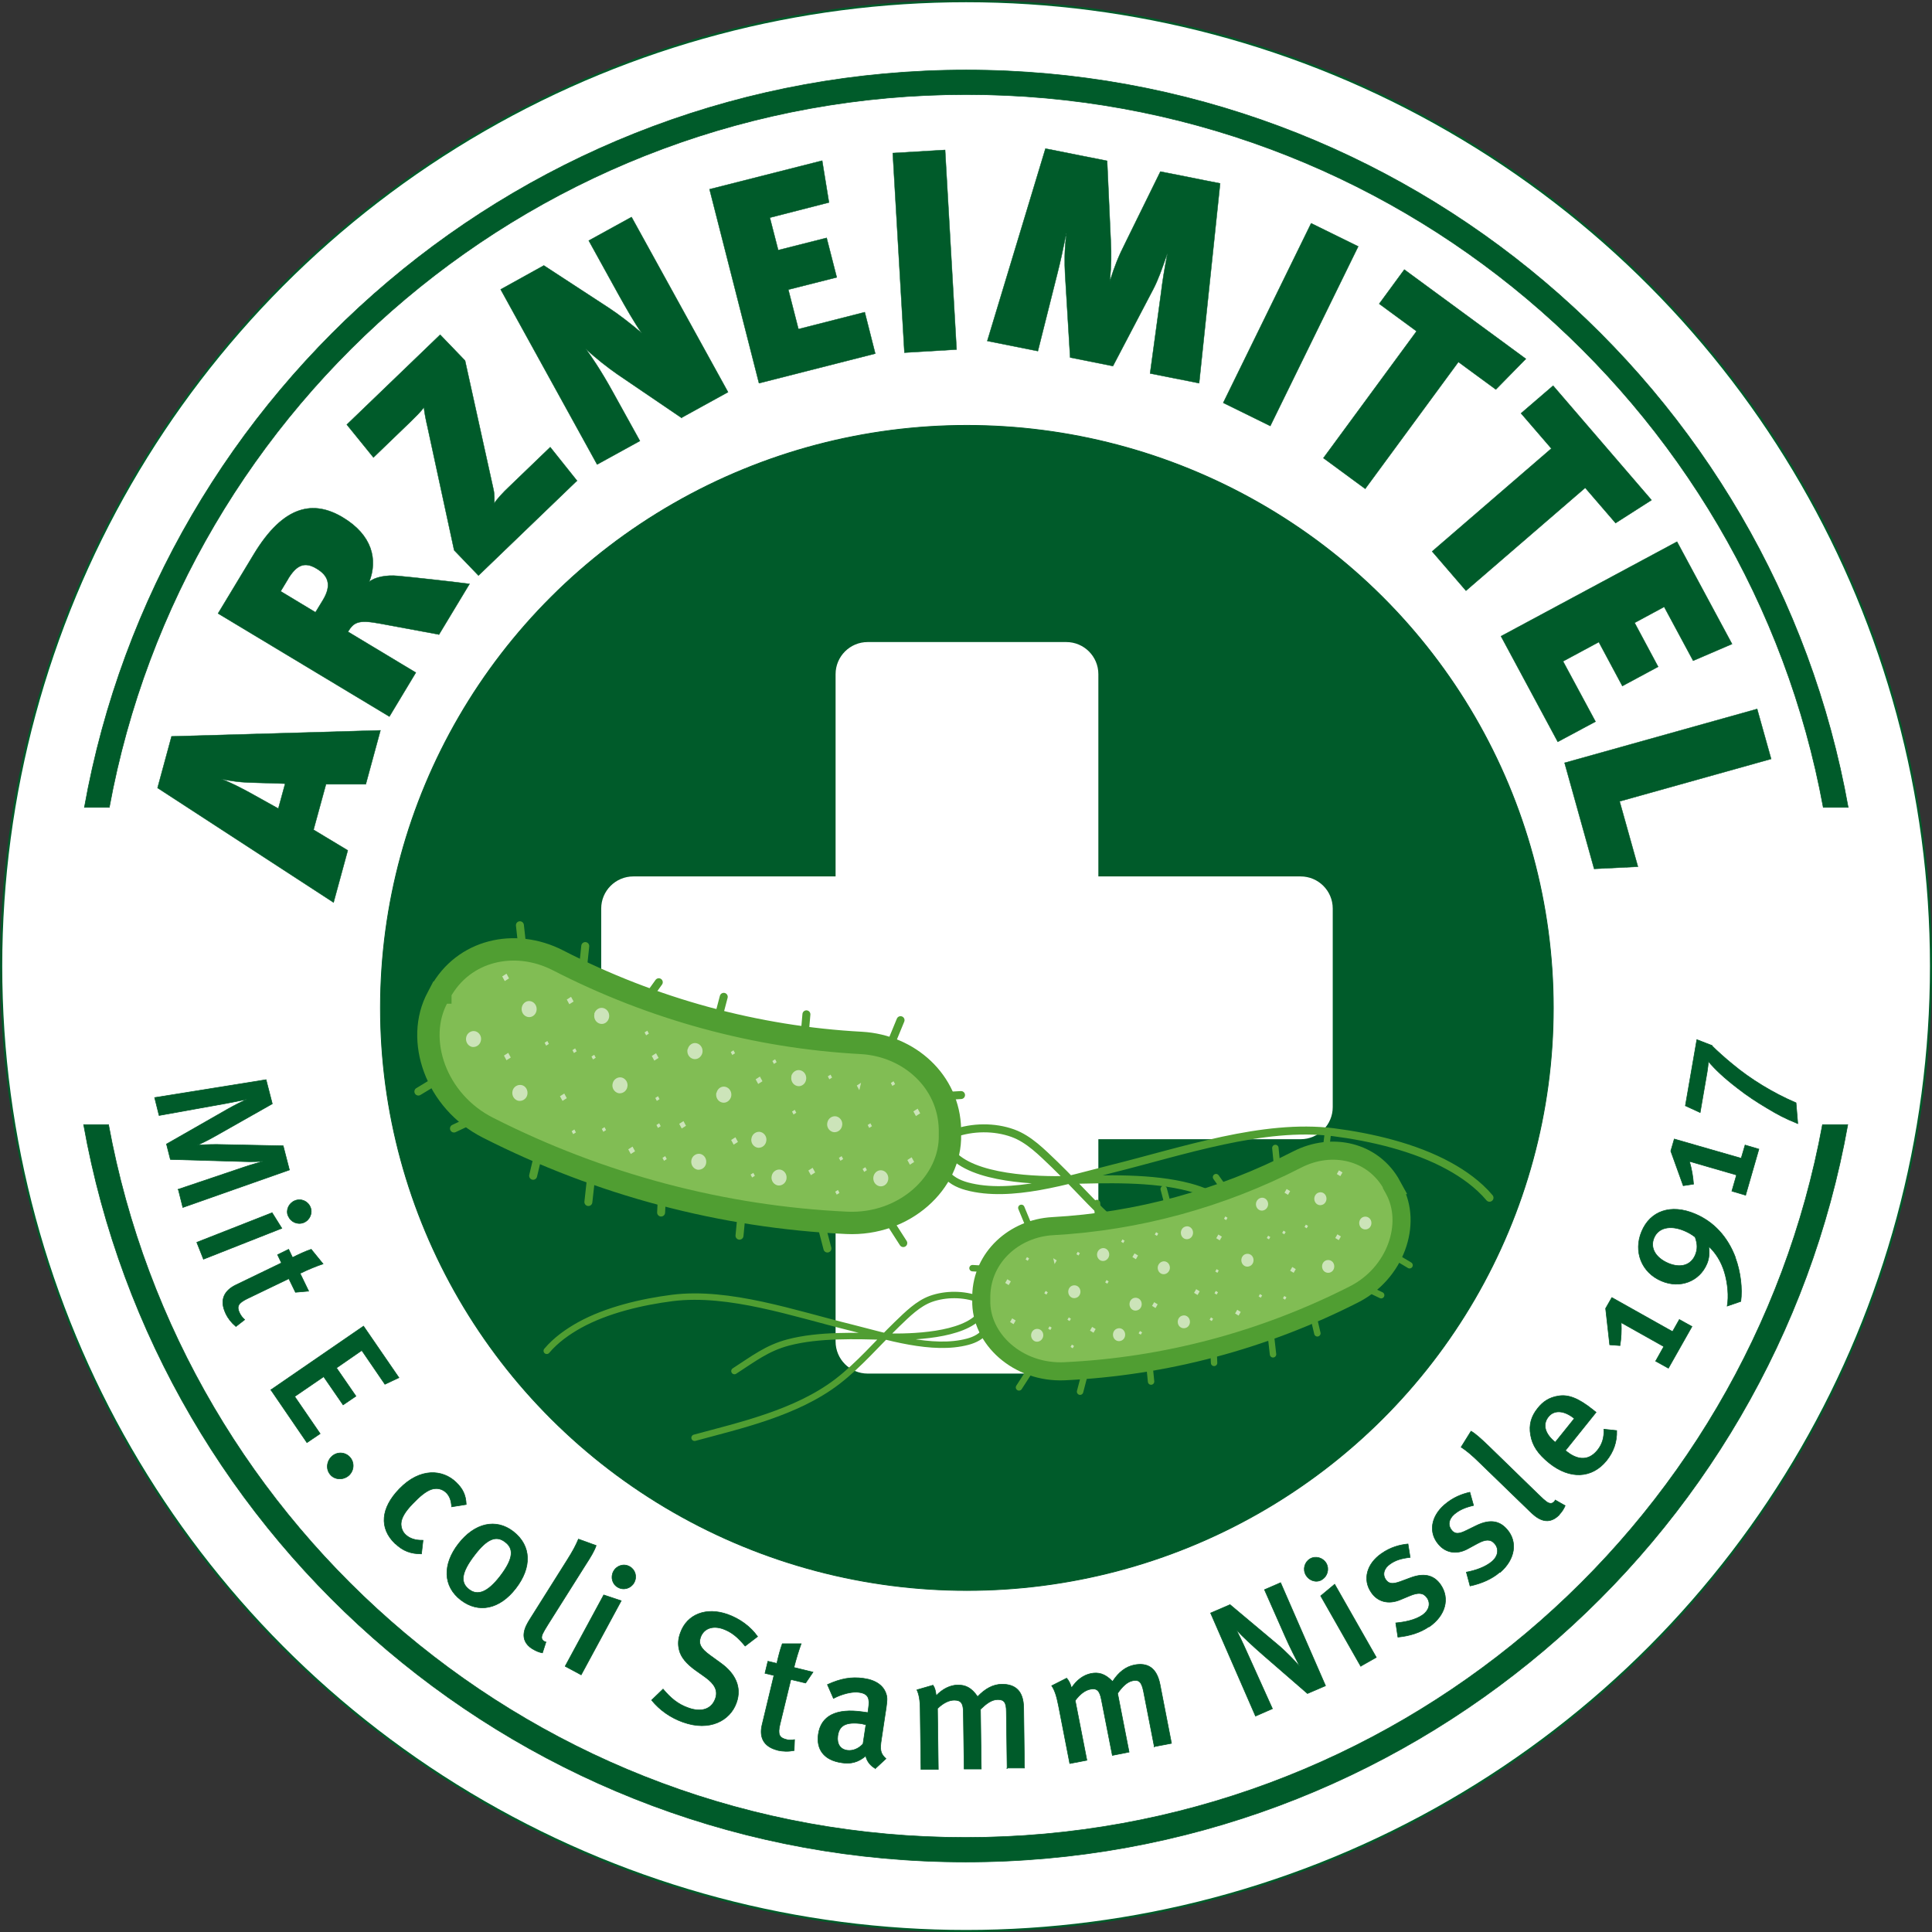 <?xml version="1.0" encoding="UTF-8"?>
<svg id="Ebene_2" data-name="Ebene 2" xmlns="http://www.w3.org/2000/svg" viewBox="0 0 99.33 99.33">
  <rect x="0" y="0" width="99.33" height="99.33" fill="#333333" stroke="none"/>
  <defs>
    <style>
      .cls-1, .cls-2 {
        fill-rule: evenodd;
      }

      .cls-1, .cls-3, .cls-4 {
        fill: #fff;
      }

      .cls-5 {
        stroke-width: .02px;
      }

      .cls-5, .cls-6, .cls-7, .cls-2 {
        fill: #005b2a;
      }

      .cls-5, .cls-6, .cls-7, .cls-2, .cls-3 {
        stroke: #005b2a;
        stroke-miterlimit: 2.61;
      }

      .cls-6, .cls-2 {
        stroke-width: .03px;
      }

      .cls-7 {
        stroke-width: .04px;
      }

      .cls-8 {
        fill: #81bd54;
      }

      .cls-3 {
        stroke-width: .11px;
      }

      .cls-9 {
        stroke-width: 1.15px;
      }

      .cls-9, .cls-10 {
        stroke-miterlimit: 10;
      }

      .cls-9, .cls-10, .cls-11, .cls-12 {
        fill: none;
        stroke: #509e32;
      }

      .cls-10 {
        stroke-width: .93px;
      }

      .cls-13 {
        opacity: .59;
      }

      .cls-11 {
        stroke-width: .41px;
      }

      .cls-11, .cls-12 {
        stroke-linecap: round;
        stroke-linejoin: round;
      }

      .cls-12 {
        stroke-width: .33px;
      }
    </style>
  </defs>
  <g id="Ebene_1-2" data-name="Ebene 1">
    <circle class="cls-3" cx="49.67" cy="49.67" r="49.61"/>
    <path class="cls-2" d="M49.67,3.6c22.66,0,41.5,16.36,45.35,37.91h-1.28c-3.83-20.85-22.1-36.65-44.06-36.65S9.45,20.66,5.62,41.51h-1.28C8.19,19.96,27.03,3.6,49.69,3.6h-.02ZM95,57.82c-3.85,21.55-22.69,37.91-45.35,37.91S8.15,79.37,4.3,57.82h1.28c3.83,20.85,22.1,36.65,44.06,36.65s40.23-15.8,44.06-36.65h1.3Z"/>
    <g>
      <path class="cls-5" d="M18.81,40.32h-2.05l-.64,2.34,1.76,1.06-.73,2.68-9.05-5.89.72-2.65,10.74-.31-.75,2.76h0ZM12.74,40.23c-.45-.02-.9-.08-1.37-.18.47.17.98.44,1.43.68l1.51.84.35-1.28-1.92-.06Z"/>
      <path class="cls-5" d="M22.56,32.62l-3.02-.56c-1.12-.21-1.35-.07-1.65.42l3.49,2.1-1.36,2.26-8.81-5.3,1.83-3.03c1.56-2.59,3.11-2.79,4.58-1.91,1.52.91,1.81,2.17,1.36,3.32.27-.25.9-.37,1.48-.31.77.07,2.85.3,3.68.41l-1.58,2.62v-.02ZM14.81,29.77l-.38.63,1.79,1.08.39-.64c.46-.77.26-1.26-.34-1.61-.63-.38-1.04-.16-1.47.55h.01Z"/>
      <path class="cls-5" d="M29.66,24.72l-5.06,4.87-1.25-1.3-1.37-6.34c-.06-.25-.18-.81-.18-1.02-.15.23-.47.53-.68.74l-1.92,1.85-1.37-1.69,4.8-4.62,1.28,1.33,1.46,6.62c.06.25.05.58.04.72.13-.21.47-.58.75-.84l2.13-2.05,1.38,1.73h-.01Z"/>
      <path class="cls-5" d="M35.05,21.49l-3.31-2.25c-.49-.34-1.12-.83-1.63-1.31.24.32.78,1.1,1.39,2.21l1.4,2.53-2.2,1.21-4.96-9,2.22-1.23,3.34,2.18c.52.34,1.14.82,1.7,1.3-.36-.49-.86-1.38-1.19-1.97l-1.54-2.79,2.2-1.21,4.96,9-2.38,1.31v.02Z"/>
      <path class="cls-5" d="M39.02,19.69l-2.54-9.96,5.79-1.47.35,2.15-3.04.78.43,1.67,2.49-.63.52,2.03-2.49.63.52,2.03,3.41-.87.54,2.13-5.97,1.52h0Z"/>
      <path class="cls-5" d="M46.5,18.13l-.6-10.26,2.69-.16.59,10.26-2.69.16h.01Z"/>
      <path class="cls-5" d="M59.13,19.2l.56-4.11c.08-.65.16-1.17.33-2.04h-.01c-.29.83-.46,1.32-.72,1.82l-2.07,3.95-2.2-.44-.26-4.29c-.03-.59-.04-1.18.07-2.09h-.01c-.18.89-.3,1.44-.46,2.07l-1,3.98-2.6-.52,2.99-9.89,3.17.63.19,4.19c.03.59.03,1.15-.05,1.97h.01c.24-.75.42-1.22.8-1.97l1.79-3.64,3.07.61-1.08,10.27-2.52-.5Z"/>
      <path class="cls-5" d="M62.89,20.71l4.52-9.23,2.42,1.19-4.52,9.23-2.42-1.19Z"/>
      <path class="cls-5" d="M76.9,20.02l-1.92-1.41-4.79,6.52-2.15-1.58,4.79-6.52-1.92-1.41,1.29-1.76,6.25,4.59-1.54,1.57h0Z"/>
      <path class="cls-5" d="M83.06,26.89l-1.56-1.81-6.13,5.29-1.74-2.02,6.13-5.29-1.56-1.81,1.65-1.42,5.06,5.88-1.86,1.19h0Z"/>
      <path class="cls-5" d="M77.17,32.71l9.05-4.86,2.83,5.26-2,.86-1.49-2.77-1.52.82,1.21,2.26-1.84.99-1.21-2.26-1.84.99,1.67,3.1-1.94,1.04-2.92-5.43h0Z"/>
      <path class="cls-5" d="M81.96,44.67l-1.52-5.45,9.9-2.77.72,2.57-7.79,2.18.94,3.36-2.24.11h-.01Z"/>
    </g>
    <g>
      <path class="cls-6" d="M9.15,61.15l3.41-1.15c.35-.12.79-.24.96-.29-.2,0-.57.03-.95.01l-3.81-.11-.2-.79,3.15-1.8c.35-.2.82-.43,1-.51-.19.05-.73.15-1.08.22l-3.45.62-.23-.92,5.73-.92.32,1.24-2.95,1.67c-.44.25-.74.38-.9.46.18-.02.58-.04.99-.04l3.42.07.32,1.24-5.48,1.93-.23-.92h-.02Z"/>
      <path class="cls-6" d="M10.12,63.87l3.87-1.52.5.8-4.03,1.59-.34-.86h0ZM14.81,62.51c-.12-.31.04-.65.35-.78.32-.13.67.02.8.34.12.3-.03.66-.35.79-.31.12-.67-.03-.79-.35h-.01Z"/>
      <path class="cls-6" d="M11.61,67.54c-.36-.74-.04-1.2.5-1.47l2.36-1.14-.2-.42.57-.28.2.42c.32-.16.66-.32.96-.42l.61.75c-.33.11-.8.3-1.18.49l.44.91-.68.06-.34-.7-2.14,1.03c-.47.23-.56.4-.38.76.06.11.12.2.25.32l-.45.35c-.23-.19-.4-.41-.53-.67h0Z"/>
      <path class="cls-6" d="M13.92,71.46l4.77-3.28,1.82,2.65-.72.34-1.19-1.74-1.3.9,1,1.45-.66.45-1-1.45-1.49,1.02,1.31,1.91-.68.46-1.86-2.72h0Z"/>
      <path class="cls-6" d="M16.98,75.81c-.24-.28-.18-.71.1-.95.28-.24.69-.2.92.07.24.28.2.7-.08.94-.29.24-.72.21-.94-.06Z"/>
      <path class="cls-6" d="M20.31,79.36c-.83-.8-.73-1.83.22-2.81,1.07-1.11,2.24-1,2.92-.34.33.32.5.63.52,1.14l-.75.12c-.02-.34-.11-.56-.28-.73-.21-.2-.49-.26-.78-.16-.27.1-.58.35-.94.73-.4.41-.59.74-.6,1.03,0,.2.07.41.23.56.21.2.51.3.9.29l-.08.7c-.54,0-.95-.14-1.36-.54h0Z"/>
      <path class="cls-6" d="M23.69,82.26c-.91-.7-.95-1.82-.12-2.89.83-1.07,1.93-1.32,2.82-.63.95.74.95,1.86.13,2.92-.83,1.08-1.92,1.3-2.83.6h0ZM25.97,79.28c-.46-.36-.93-.16-1.56.66-.75.97-.72,1.45-.29,1.78s.94.16,1.59-.68c.73-.95.69-1.44.26-1.76Z"/>
      <path class="cls-6" d="M27.38,84.78c-.78-.49-.34-1.2-.15-1.51l1.92-3.05c.31-.49.45-.76.59-1.09l.91.33c-.08.25-.26.56-.56,1.02l-1.91,3.03c-.3.48-.33.57-.33.69,0,.09.1.2.22.22l-.18.56c-.18-.03-.34-.1-.52-.21h0Z"/>
      <path class="cls-6" d="M29.06,85.66l1.98-3.66.9.3-2.06,3.81-.82-.44h0ZM31.77,81.61c-.29-.16-.39-.52-.23-.82.16-.3.53-.42.83-.25.29.16.4.52.23.83-.16.29-.53.41-.83.24h0Z"/>
      <path class="cls-6" d="M35.11,88.54c-.62-.22-1.19-.61-1.61-1.13l.59-.57c.39.46.76.78,1.31.97.67.24,1.19.06,1.38-.48.14-.4-.02-.74-.52-1.1l-.52-.37c-.44-.32-.73-.65-.82-1.03-.07-.27-.06-.56.06-.88.34-.96,1.33-1.34,2.43-.95.62.22,1.18.63,1.54,1.14l-.64.49c-.4-.48-.7-.72-1.13-.88-.54-.19-.99-.03-1.16.42-.12.34,0,.58.48.93l.58.42c.7.51,1.08,1.21.78,2.03-.32.9-1.36,1.49-2.75.99h0Z"/>
      <path class="cls-6" d="M40,89.99c-.8-.19-.96-.73-.82-1.31l.61-2.54-.46-.11.15-.62.46.11c.08-.35.17-.71.28-1.01h.97c-.12.33-.27.81-.37,1.22l.98.24-.38.56-.76-.18-.56,2.31c-.12.51-.04.69.35.78.12.03.23.03.4,0l-.02.56c-.3.06-.57.05-.85-.01h.02Z"/>
      <path class="cls-6" d="M45,90.92c-.24-.13-.43-.36-.49-.64-.39.33-.78.42-1.22.35-.96-.13-1.32-.72-1.22-1.45.13-.97.93-1.36,2.27-1.17l.28.04.03-.22c.07-.48.02-.75-.48-.82-.54-.07-1.17.23-1.32.31l-.31-.71c.68-.31,1.23-.41,1.86-.32.65.09,1.06.39,1.18.87.05.19.02.42-.08,1.04l-.18,1.2c-.09.56-.06.75.23,1.02l-.55.51h0ZM44.36,88.63c-.91-.13-1.22.1-1.29.63-.05.4.13.68.49.73.29.04.59-.09.81-.33l.15-.99s-.11-.02-.16-.03h0Z"/>
      <path class="cls-6" d="M51.78,90.93l-.04-2.92c0-.49-.12-.63-.44-.63s-.6.22-.89.5l.04,3.07h-.88l-.04-2.89c0-.49-.12-.65-.47-.65-.26,0-.56.14-.86.43l.04,3.13h-.89l-.04-3.02c0-.53-.06-.84-.17-1.07l.83-.24c.09.13.14.31.16.54.33-.35.72-.54,1.11-.55.38,0,.7.12,1.02.6.4-.42.8-.63,1.25-.64.69,0,1.11.34,1.12,1.22l.04,3.09h-.9v.03Z"/>
      <path class="cls-6" d="M59.35,89.82l-.56-2.87c-.1-.48-.23-.6-.55-.54-.3.06-.55.32-.78.65l.59,3.02-.86.17-.56-2.85c-.09-.48-.23-.62-.58-.55-.25.05-.52.24-.77.58l.6,3.07-.88.17-.58-2.98c-.1-.52-.21-.82-.35-1.02l.77-.39c.11.12.19.28.25.5.26-.4.61-.66,1-.74.37-.07.71-.01,1.11.41.32-.49.68-.76,1.12-.85.68-.13,1.15.14,1.32,1l.59,3.03-.89.17v.02Z"/>
      <path class="cls-6" d="M67.22,87.07l-2.27-1.97c-.54-.47-1.12-1.01-1.36-1.28v.03c.22.43.45.93.68,1.45l1.15,2.55-.87.38-2.31-5.3,1-.43,2.42,2.03c.46.38.96.91,1.14,1.13v-.03c-.13-.26-.51-.99-.72-1.48l-1.07-2.42.83-.36,2.31,5.3-.93.4h0Z"/>
      <path class="cls-6" d="M67.96,81.22c-.29.17-.65.05-.82-.24-.17-.3-.07-.67.22-.84.28-.16.66-.06.83.24.16.29.06.67-.24.84h.01ZM69.96,85.67l-2.06-3.62.72-.6,2.14,3.76-.81.46h0Z"/>
      <path class="cls-6" d="M73.47,83.63c-.43.3-.98.48-1.6.54l-.11-.73c.43-.04.99-.14,1.38-.41.33-.23.43-.59.23-.88-.19-.27-.45-.29-.9-.1l-.48.2c-.6.25-1.16.11-1.49-.38-.45-.65-.24-1.47.53-2,.47-.33.95-.45,1.36-.49l.11.69c-.44.05-.75.14-1.03.34-.32.22-.41.54-.22.81.15.21.34.24.75.09l.51-.19c.82-.31,1.28-.05,1.56.36.48.7.25,1.58-.59,2.16h-.01Z"/>
      <path class="cls-6" d="M77.11,80.83c-.39.34-.92.58-1.53.71l-.19-.71c.43-.08.97-.25,1.33-.56.3-.26.36-.63.13-.9-.21-.25-.48-.24-.91,0l-.46.25c-.57.32-1.14.23-1.52-.22-.52-.6-.4-1.43.31-2.04.44-.38.9-.55,1.3-.64l.19.68c-.43.1-.73.23-.99.45-.3.26-.34.58-.13.83.17.2.36.2.76,0l.49-.24c.79-.39,1.26-.19,1.59.19.56.64.42,1.54-.35,2.21h-.02Z"/>
      <path class="cls-6" d="M80.17,77.88c-.65.67-1.25.08-1.51-.17l-2.59-2.51c-.41-.4-.65-.6-.95-.8l.51-.82c.23.13.49.37.89.75l2.57,2.5c.41.4.49.44.61.46.09.02.22-.06.26-.17l.51.29c-.07.17-.17.32-.31.47h0Z"/>
      <path class="cls-6" d="M80.49,74.58l.05.04c.46.37,1.07.58,1.59-.06.25-.31.35-.66.33-1.08l.66.07c.02.58-.16,1.09-.52,1.54-.75.93-1.89.98-2.95.13-.58-.47-.87-.9-.96-1.45-.09-.51.03-.95.37-1.37.26-.33.59-.56,1.07-.63.49-.08,1.01.1,1.78.72l.15.12-1.58,1.97h.01ZM79.61,72.84c-.32.4-.18.88.35,1.31l.98-1.22c-.53-.43-1.04-.45-1.33-.09h0Z"/>
      <path class="cls-6" d="M85.77,70.34l-.65-.36.42-.75-2.19-1.23c.02.42,0,.79-.06,1.18l-.53-.04-.21-1.87.32-.56,3.12,1.75.35-.62.65.36-1.21,2.14h-.01Z"/>
      <path class="cls-6" d="M89.22,64.66c.27.73.37,1.6.28,2.25l-.7.24c.09-.5.03-1.17-.14-1.74-.17-.56-.46-1.01-.81-1.33.05.34.02.63-.09.89-.38.91-1.38,1.3-2.34.89-1.02-.43-1.45-1.51-1.02-2.54.44-1.06,1.5-1.44,2.75-.91.97.41,1.67,1.18,2.07,2.23v.02ZM85.04,63.64c-.22.52.08,1.03.74,1.31.63.26,1.16.1,1.38-.43.12-.29.12-.56-.01-.92-.2-.15-.34-.23-.55-.32-.73-.31-1.34-.16-1.56.36h0Z"/>
      <path class="cls-6" d="M89.75,61.45l-.71-.21.24-.83-2.42-.7c.12.41.18.77.21,1.17l-.53.08-.64-1.78.18-.62,3.44.99.2-.68.71.21-.68,2.36h0Z"/>
      <path class="cls-6" d="M88.02,53.77c.24.24.68.64,1.04.93.93.78,2.09,1.49,3.28,2l.09,1.07c-.71-.29-1.02-.46-1.57-.79-.54-.32-1.03-.64-1.54-1.04-.7-.54-1.12-.94-1.49-1.37,0,.11-.03.36-.06.54l-.36,2.09-.76-.35.59-3.4.8.31h-.02Z"/>
    </g>
    <ellipse class="cls-7" cx="49.71" cy="51.82" rx="30.15" ry="29.95"/>
    <path class="cls-1" d="M66.87,45.06h-10.4v-10.4c0-.91-.74-1.65-1.65-1.65h-10.21c-.91,0-1.65.74-1.65,1.65v10.4h-10.4c-.91,0-1.65.74-1.65,1.65v10.21c0,.91.74,1.65,1.65,1.65h10.4v10.4c0,.91.74,1.65,1.65,1.65h10.21c.91,0,1.65-.74,1.65-1.65v-10.4h10.4c.91,0,1.65-.74,1.65-1.65v-10.21c0-.91-.74-1.65-1.65-1.65Z"/>
    <g>
      <path class="cls-11" d="M46.3,52.45l-.42,1.02M22.5,55.52l-.99.6M26.87,48.82l-.14-1.25M29.97,49.78l.12-1.14M49.41,56.3l-.86.05M41.46,52.15l-.09,1.04M37.21,51.25l-.31,1.18M33.87,50.5l-.64.89M23.34,58.02l.83-.39M27.41,60.45l.3-1.26M30.25,61.8l.17-1.54M33.99,62.34l.04-.83M38.02,63.53l.13-1.36M42.54,64.19l-.36-1.38M46.44,63.91l-.79-1.23M64.58,62.86c-1.21-.77-2.06-1.46-3.43-1.82-1.93-.51-4.29-.42-6.31-.37-1.46.03-4.86-.04-5.96-1.42M67.13,67.13c-2.83-.76-6.48-1.56-9.1-3.58-1.39-1.07-2.53-2.44-3.8-3.67-.67-.64-1.33-1.32-2.16-1.62-.94-.34-2.08-.33-3.04.02M76.58,61.58c-.58-.69-1.35-1.23-2.08-1.63-1.76-.97-4-1.49-5.95-1.74-3.61-.45-7.75.98-11.37,1.88-2.28.57-5.21,1.51-7.47.9-.47-.13-.88-.34-1.19-.77"/>
      <path class="cls-8" d="M22.64,51.02c1.19-2.18,3.83-2.78,6.04-1.65,4.88,2.51,10.19,3.96,15.61,4.25,2.45.14,4.5,1.97,4.55,4.44v.28c.06,2.45-2.33,4.67-5.31,4.53-6.39-.3-12.67-1.96-18.44-4.89-2.69-1.36-3.77-4.53-2.59-6.7l.13-.25h.01Z"/>
      <path class="cls-9" d="M22.64,51.02c1.19-2.18,3.83-2.78,6.04-1.65,4.88,2.51,10.19,3.96,15.61,4.25,2.45.14,4.5,1.97,4.55,4.44v.28c.06,2.45-2.33,4.67-5.31,4.53-6.39-.3-12.67-1.96-18.44-4.89-2.69-1.36-3.77-4.53-2.59-6.7l.13-.25h.01Z"/>
      <g class="cls-13">
        <path class="cls-4" d="M39.96,60.94c-.21-.06-.34-.28-.28-.5.05-.22.27-.35.47-.3.21.06.33.28.28.5s-.27.35-.47.3M44.91,60.48c-.05.22.07.44.28.5s.42-.08.47-.3-.07-.44-.28-.5-.42.08-.47.3M42.82,58.2c-.21-.06-.34-.28-.28-.5.05-.22.27-.35.47-.3.21.06.34.28.28.5-.05.22-.27.35-.47.3M36.83,56.18c-.05.22.07.44.28.5s.42-.08.48-.3c.05-.22-.07-.44-.28-.5s-.42.08-.47.3M35.83,60.13c-.21-.06-.33-.28-.28-.5s.27-.35.47-.3c.21.06.33.28.28.5s-.27.35-.48.3M35.35,53.94c-.05.22.07.44.28.5s.42-.08.48-.3c.05-.22-.07-.44-.28-.5s-.42.08-.47.3M38.92,59c-.21-.06-.34-.28-.28-.5.05-.22.27-.35.47-.3.21.06.34.28.28.5-.05.22-.27.35-.47.3M40.69,55.33c-.05.22.07.44.28.5s.42-.08.47-.3-.07-.44-.28-.5-.42.08-.48.3M24.25,53.82c-.21-.06-.33-.28-.28-.5s.27-.35.47-.3c.21.06.34.28.28.5-.05.22-.27.35-.48.3M26.83,51.78c-.05.22.07.44.28.5s.42-.08.47-.3-.07-.44-.28-.5-.42.08-.47.3M26.63,56.59c-.21-.06-.33-.28-.28-.5s.27-.35.48-.3.33.28.28.5-.27.35-.48.3M30.56,52.13c-.05.22.07.44.28.5s.42-.08.47-.3-.07-.44-.28-.5-.42.08-.48.3M31.78,56.2c-.21-.06-.34-.28-.28-.5.05-.22.27-.35.47-.3.21.06.34.28.28.5-.05.22-.27.35-.48.3M44.27,55.67l-.22.14.13.24"/>
        <path class="cls-4" d="M42.64,55.49l.14-.09-.08-.15-.14.09.08.15ZM45.8,55.68l.14-.09.08.15-.14.09-.08-.15ZM47.09,57.38l.22-.14-.13-.24-.22.14.13.24ZM44.61,57.84l.14-.09.08.15-.14.09-.08-.15ZM46.78,59.88l.22-.14-.13-.24-.22.14.13.24ZM42.94,61.27l.14-.09.08.15-.14.09-.08-.15ZM43.21,59.68l.14-.09-.08-.15-.14.09.08.15ZM44.35,60.1l.14-.09.08.15-.14.09-.08-.15ZM40.8,57.3l.14-.09-.08-.15-.14.09.08.15ZM41.56,60.18l.22-.14.13.24-.22.14-.13-.24ZM37.65,54.24l.14-.09-.08-.15-.14.09.08.15ZM39.71,54.55l.14-.09.08.15-.14.09-.08-.15ZM38.67,60.54l.14-.09-.08-.15-.14.09.08.15ZM33.69,56.45l.14-.09.08.15-.14.09-.08-.15ZM37.72,58.85l.22-.14-.13-.24-.22.14.13.24ZM38.85,55.49l.22-.14.13.24-.22.14-.13-.24ZM32.43,59.33l.22-.14-.13-.24-.22.14.13.24ZM34.06,59.53l.14-.09.08.15-.14.09-.08-.15ZM29.47,58.31l.14-.09-.08-.15-.14.09.08.15ZM30.94,58.04l.14-.09.08.15-.14.09-.08-.15ZM33.83,57.99l.14-.09-.08-.15-.14.09.08.15ZM34.92,57.78l.22-.14.13.24-.22.14-.13-.24ZM28.92,56.6l.22-.14-.13-.24-.22.14.13.24ZM30.41,54.32l.14-.09.08.15-.14.09-.08-.15ZM33.22,53.23l.14-.09-.08-.15-.14.09.08.15ZM29.43,53.99l.14-.09.08.15-.14.09-.08-.15ZM33.64,54.53l.22-.14-.13-.24-.22.14.13.24ZM25.82,50.2l.22-.14.13.24-.22.14-.13-.24ZM26.04,54.51l.22-.14-.13-.24-.22.14.13.24ZM29.14,51.39l.22-.14.13.24-.22.14-.13-.24ZM28.08,53.76l.14-.09-.08-.15-.14.09.08.15Z"/>
      </g>
    </g>
    <g>
      <path class="cls-12" d="M52.85,62.92l-.34-.82M72.47,65.05l-.8-.48M68.28,58.16l-.12,1.01M65.57,59.02l.09.92M50.69,65.24l-.69-.04M56.47,62.69l-.07-.84M60.08,62.08l-.25-.95M63.03,61.24l-.51-.72M70.34,66.27l.67.32M67.49,67.53l.24,1.02M65.31,68.39l.14,1.24M62.39,69.4l.03.67M59.07,69.93l.11,1.1M55.82,70.44l-.29,1.11M53.03,70.34l-.64.99M50.42,67.58c-.88,1.11-3.63,1.17-4.8,1.14-1.63-.04-3.53-.11-5.09.3-1.1.29-1.79.84-2.77,1.47M50.31,66.8c-.77-.29-1.69-.29-2.45-.02-.66.24-1.2.78-1.74,1.3-1.02.99-1.95,2.09-3.07,2.95-2.11,1.62-5.06,2.27-7.34,2.89M50.72,68.36c-.25.35-.59.52-.96.62-1.82.49-4.18-.27-6.02-.73-2.92-.72-6.25-1.88-9.16-1.52-1.57.2-3.38.62-4.79,1.4-.59.33-1.21.76-1.68,1.32"/>
      <path class="cls-8" d="M71.57,60.94c-.96-1.76-3.09-2.24-4.87-1.33-3.93,2.02-8.21,3.19-12.58,3.43-1.97.11-3.63,1.59-3.67,3.58v.23c-.05,1.98,1.88,3.76,4.28,3.65,5.15-.24,10.21-1.58,14.86-3.94,2.17-1.09,3.04-3.65,2.08-5.4l-.11-.2v-.02Z"/>
      <path class="cls-10" d="M71.57,60.94c-.96-1.76-3.09-2.24-4.87-1.33-3.93,2.02-8.21,3.19-12.58,3.43-1.97.11-3.63,1.59-3.67,3.58v.23c-.05,1.98,1.88,3.76,4.28,3.65,5.15-.24,10.21-1.58,14.86-3.94,2.17-1.09,3.04-3.65,2.08-5.4l-.11-.2v-.02Z"/>
      <g class="cls-13">
        <path class="cls-4" d="M57.61,68.94c-.17.05-.34-.06-.38-.24s.06-.36.23-.4c.17-.05.34.06.38.24s-.06.36-.23.4M53.63,68.57c-.04-.18-.21-.28-.38-.24s-.27.23-.23.4c.04.18.21.29.38.24.17-.05.27-.23.23-.4M55.31,66.73c-.17.05-.34-.06-.38-.24s.06-.36.23-.4.34.06.38.24-.06.36-.23.4M60.14,65.1c-.04-.18-.21-.29-.38-.24-.17.05-.27.23-.23.4.04.18.21.29.38.24.17-.05.27-.23.23-.4M60.94,68.28c-.17.04-.34-.06-.38-.24s.06-.36.23-.4c.17-.05.34.06.38.24s-.06.36-.23.4M61.33,63.3c-.04-.18-.21-.29-.38-.24-.17.04-.27.23-.23.4.04.18.21.29.38.24.17-.04.27-.23.23-.4M58.46,67.37c-.17.05-.34-.06-.38-.24s.06-.36.23-.4.34.06.38.24-.06.36-.23.4M57.02,64.42c-.04-.18-.21-.29-.38-.24-.17.05-.27.23-.23.4.04.18.21.29.38.24.17-.05.27-.23.23-.4M70.27,63.2c-.17.04-.34-.06-.38-.24s.06-.36.23-.4.34.06.38.24-.06.36-.23.4M68.19,61.55c-.04-.18-.21-.29-.38-.24-.17.04-.27.23-.23.4.04.18.21.29.38.24.17-.04.27-.23.23-.4M68.36,65.43c-.17.04-.34-.06-.38-.24s.06-.36.23-.4.34.06.38.24-.06.36-.23.4M65.19,61.83c-.04-.18-.21-.29-.38-.24-.17.05-.27.23-.23.4.04.18.21.29.38.24.17-.05.27-.23.23-.4M64.21,65.11c-.17.05-.34-.06-.38-.24s.06-.36.23-.4.34.06.38.24-.06.36-.23.4M54.22,64.99l.11-.19-.18-.11"/>
        <path class="cls-4" d="M55.52,64.43l-.11-.07-.07.12.11.07.07-.12ZM52.84,64.82l-.11-.07.07-.12.11.07-.07.12ZM51.97,65.88l-.18-.11-.11.19.18.11.11-.19ZM53.8,66.56l-.11-.07.07-.12.11.07-.07.12ZM52.22,67.89l-.18-.11-.11.19.18.11.11-.19ZM55.15,69.32l-.11-.07.07-.12.11.07-.07.12ZM55.06,67.8l-.11-.07-.07.12.11.07.07-.12ZM54,68.38l-.11-.07.07-.12.11.07-.07.12ZM57,65.88l-.11-.07-.07.12.11.07.07-.12ZM56.22,68.52l-.18-.11.11-.19.18.11-.11.19ZM59.55,63.42l-.11-.07-.07.12.11.07.07-.12ZM57.75,63.91l-.11-.07.07-.12.11.07-.07.12ZM58.72,68.5l-.11-.07-.07.12.11.07.07-.12ZM62.59,65.44l-.11-.07.07-.12.11.07-.07.12ZM59.52,67.06l-.18-.11-.11.19.18.11.11-.19ZM58.4,64.74l-.18-.11.11-.19.18.11-.11.19ZM63.79,67.45l-.18-.11-.11.19.18.11.11-.19ZM62.3,67.92l-.11-.07.07-.12.11.07-.07.12ZM66.14,66.7l-.11-.07-.07.12.11.07.07-.12ZM64.82,66.72l-.11-.07.07-.12.11.07-.07.12ZM62.62,66.44l-.11-.07-.07.12.11.07.07-.12ZM61.57,66.58l-.18-.11.11-.19.18.11-.11.19ZM66.62,65.25l-.18-.11-.11.19.18.11.11-.19ZM65.24,63.72l-.11-.07.07-.12.11.07-.07.12ZM63.11,62.61l-.11-.07-.07.12.11.07.07-.12ZM66.03,63.46l-.11-.07.07-.12.11.07-.07.12ZM62.82,63.58l-.18-.11-.11.19.18.11.11-.19ZM68.91,60.47l-.18-.11.11-.19.18.11-.11.19ZM68.94,63.57l-.18-.11-.11.19.18.11.11-.19ZM66.22,61.43l-.18-.11.11-.19.18.11-.11.19ZM67.25,63.03l-.11-.07-.07.12.11.07.07-.12Z"/>
      </g>
    </g>
  </g>
</svg>